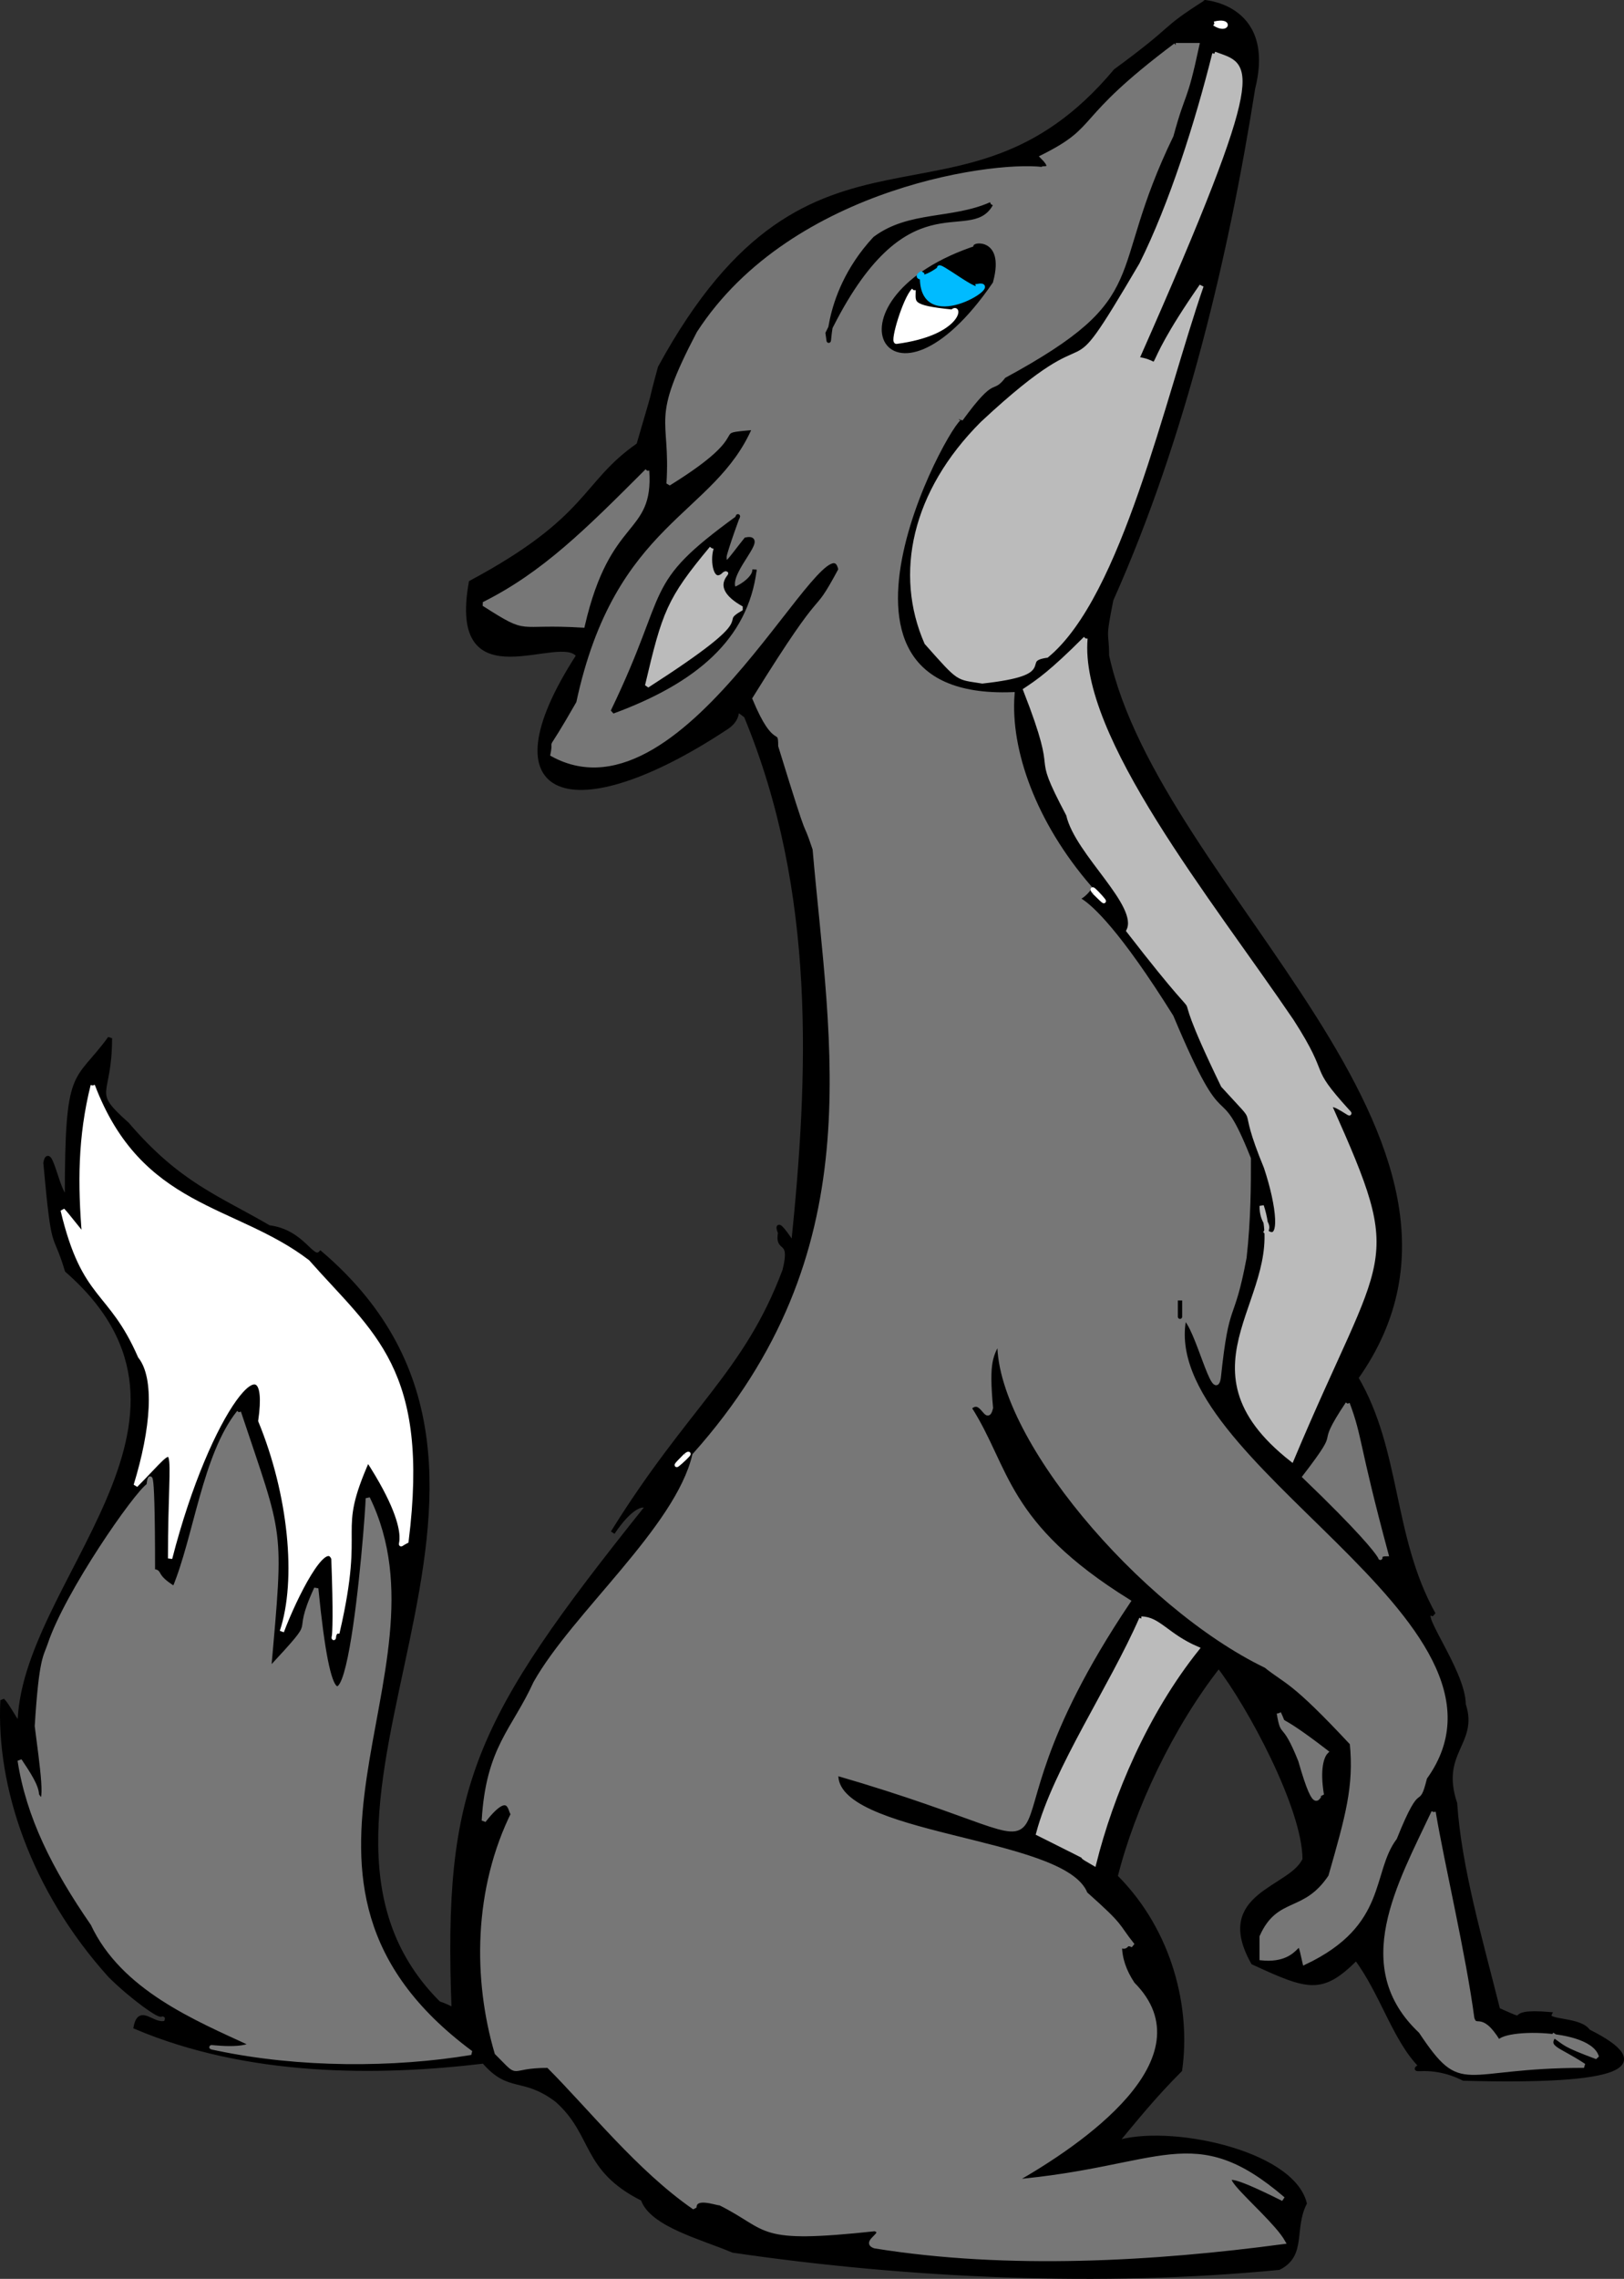 <svg xmlns="http://www.w3.org/2000/svg" width="377.896" height="530.083" version="1.2"><rect width="100%" height="100%" fill="#333333" stroke="none"/><g fill="none" stroke="#000" stroke-miterlimit="2" font-family="'Sans Serif'" font-size="12.5" font-weight="400"><path fill="#000" d="M280.583.501c-2 0 16 0 11 20-6 38-16 81-33 119-2 10-1 7-1 13 12 55 97 113 58 168 10 17 8 37 18 55-5-2 7 13 7 21 3 9-6 11-2 23 1 15 6 32 10 48 9 4 0 0 12 1-1 2 7 1 9 4 16 8 8 12-29 11-8-4-13-1-10-3-6-6-9-17-15-25-8 8-11 7-24 1-9-16 9-17 12-24 0-12-13-36-20-45-11 14-20 33-24 49 13 13 17 31 15 45-6 6-10 11-15 17 12-4 41 2 44 14-3 6 0 12-6 15-41 4-86 2-127-4-7-3-19-6-21-12-14-7-11-15-20-23-8-6-11-2-17-9-25 3-55 3-81-8 1-5 4 0 7-1 1-2-1-2-1-2 0 1-7-4-12-9-18-20-26-44-25-64 1 1 2 3 4 6 0-33 51-71 11-106-3-10-3-3-5-25 1-5 3 8 5 8 0-31 2-26 10-37 0 14-5 12 4 20 12 14 21 17 33 24 8 1 10 8 12 6 62 53-17 129 27 174 1 1 0 0 4 2-2-52 5-67 45-117-1-1-4 0-8 6 18-29 31-37 40-61 2-8-2-4-1-9 1 3-3-6 3 3 4-39 6-82-11-123-4-3 0 0-5 3-35 23-56 17-34-17-4-6-30 11-25-17 28-15 26-23 39-32 5-17 2-7 5-18 36-66 70-26 106-69 15-11 10-9 21-16" vector-effect="non-scaling-stroke"/><path fill="#fff" stroke="#fff" d="M282.583 5.501c4-1 3 2 0 0" vector-effect="non-scaling-stroke"/><path fill="#777" stroke="#777" d="M273.583 10.501h5c-3 14-3 10-6 21-16 33-4 37-39 56-3 4-2-1-10 10 0-5-41 66 12 64-1 13 5 30 18 45-6 8-6-10 19 30 13 31 10 13 18 33 0 6 0 14-1 23-3 16-4 9-6 28-1 6-5-12-8-14-7 34 82 71 56 107-2 8-1-1-7 14-6 8-2 20-21 29-2-9 0 0-10-1v-5c4-9 10-5 16-14 4-14 6-21 5-31-14-15-15-14-20-18-29-14-63-54-62-76-2 4-3 5-2 16-1 4-2-3-5 0 9 14 8 27 37 45-43 64 1 60-68 40-1 15 53 15 58 28 9 8 7 7 11 12-2-1-1 1-3 0 0 3 1 6 3 9 17 17-12 37-28 46 35-3 42-14 63 4-26-13-4 3 0 10-30 4-64 6-95 1-3-1 3-3 0-4-28 3-24 0-36-6-1 0-6-2-6 1-13-9-24-23-34-33-10 0-6 3-12-3-5-17-5-38 4-56-1 2 0-7-7 2 1-17 7-21 12-32 9-16 33-36 37-53 42-47 32-95 28-141-3-9 0 2-8-24 0-5-1 1-6-11 18-29 13-17 20-30-3-15-36 60-67 43 1-5-2 2 6-12 9-42 32-43 41-64-12 1 1 0-20 13 1-16-4-14 7-35 22-34 71-40 81-38-3-1 3 1-1-3 14-7 7-8 31-26" vector-effect="non-scaling-stroke"/><path fill="#bbb" stroke="#bbb" d="M282.583 12.501c8 3 13 1-18 71 8 1-1 6 15-17-9 26-19 72-36 86-7 1 3 4-15 6-6-1-5 0-13-9-7-16-3-35 13-51 30-28 17-3 37-37 7-14 13-33 17-49" vector-effect="non-scaling-stroke"/><path fill="#000" d="M230.583 47.501c-5 9-20-7-38 30 1 7-2-8 11-22 8-6 18-4 27-8" vector-effect="non-scaling-stroke"/><path fill="#000" d="M227.583 57.501c-3 0 6-3 3 8-24 35-40 4-3-8" vector-effect="non-scaling-stroke"/><path fill="#0bf" stroke="#0bf" d="M218.583 62.501c-1-2 10 7 9 4 6-1-14 12-13-3-2 1 0 2 4-1" vector-effect="non-scaling-stroke"/><path fill="#fff" stroke="#fff" d="M212.583 67.501c0 3-1 4 9 5 2-2 2 5-13 7-1 0 2-10 4-12" vector-effect="non-scaling-stroke"/><path fill="#777" stroke="#777" d="M150.583 109.501c1 15-9 10-15 36-16-1-12 2-23-5 14-7 24-17 38-31" vector-effect="non-scaling-stroke"/><path fill="#000" d="M171.583 120.501c1-3-3 8-3 9 0 3 1 1 5-4 5-1-4 7-3 11-2 2 5-1 5-4-2 16-14 26-33 33 14-29 7-29 29-45" vector-effect="non-scaling-stroke"/><path fill="#bbb" stroke="#bbb" d="M165.583 127.501c-1 3 0 9 3 6 2-1-5 3 4 8-7 4 6 0-22 18 4-17 5-20 15-32m87 21c-2 23 29 61 48 89 9 14 3 10 13 21 2 2-4-3-4-1 17 38 12 32-9 82-28-22 0-38-7-59 0 4 2 4 1 6 4 3 3-6 0-15-7-17 0-8-10-19-16-33 2-5-22-36 3-6-12-18-14-27-9-17-1-6-10-29 3-2 6-4 14-12" vector-effect="non-scaling-stroke"/><path fill="#fff" stroke="#fff" d="M254.583 207.501c-2-3 6 6 0 0m-233 45c11 29 33 28 50 41 15 17 28 25 23 65-4 2 4 1-9-19-8 18-1 14-7 40-2 0 0 9-1-17-2-5-9 9-12 17 4-12 2-32-5-49 3-21-12-3-21 32 0-29 3-28-8-17 4-13 5-25 1-30-7-16-13-13-18-34 1 1 4 5 5 6-1-12-1-23 2-35" vector-effect="non-scaling-stroke"/><path fill="#000" d="M274.583 302.501c0 8 0 1 0 0" vector-effect="non-scaling-stroke"/><path fill="#777" stroke="#777" d="M313.583 326.501c3 8 2 9 9 35-5 0 7 7-19-18 10-13 2-5 10-17m-258 2c10 30 10 26 7 60 13-14 5-6 11-19 6 61 12-17 12-21 20 41-30 89 24 129-18 3-40 3-59-1-5-1 5 1 8-1-13-6-30-13-37-28-9-13-15-25-17-38 2 3 4 6 4 8 3 5 1-8 0-16 1-16 2-16 3-19 4-12 20-35 23-37 0 0 1-10 1 20 2 0 0 1 5 4 5-12 7-31 15-41" vector-effect="non-scaling-stroke"/><path fill="#fff" stroke="#fff" d="M159.583 338.501c3-2-6 6 0 0" vector-effect="non-scaling-stroke"/><path fill="#bbb" stroke="#bbb" d="M265.583 376.501c4 0 6 4 13 7-12 15-20 34-24 50-7-4 5 2-13-7 4-15 17-34 24-50" vector-effect="non-scaling-stroke"/><path fill="#777" stroke="#777" d="M297.583 398.501c2 4-2-1 11 9-1 1-2 4-1 10-1-1-1 6-5-8-4-10-4-5-5-11m36 23c2 12 7 33 9 48 1 3 2-2 7 7-6-4 20-5 22 2-8-3-7-3-10-5-2 3 1 3 7 7-29 0-28 7-38-8-16-15-5-34 3-51" vector-effect="non-scaling-stroke"/></g></svg>
